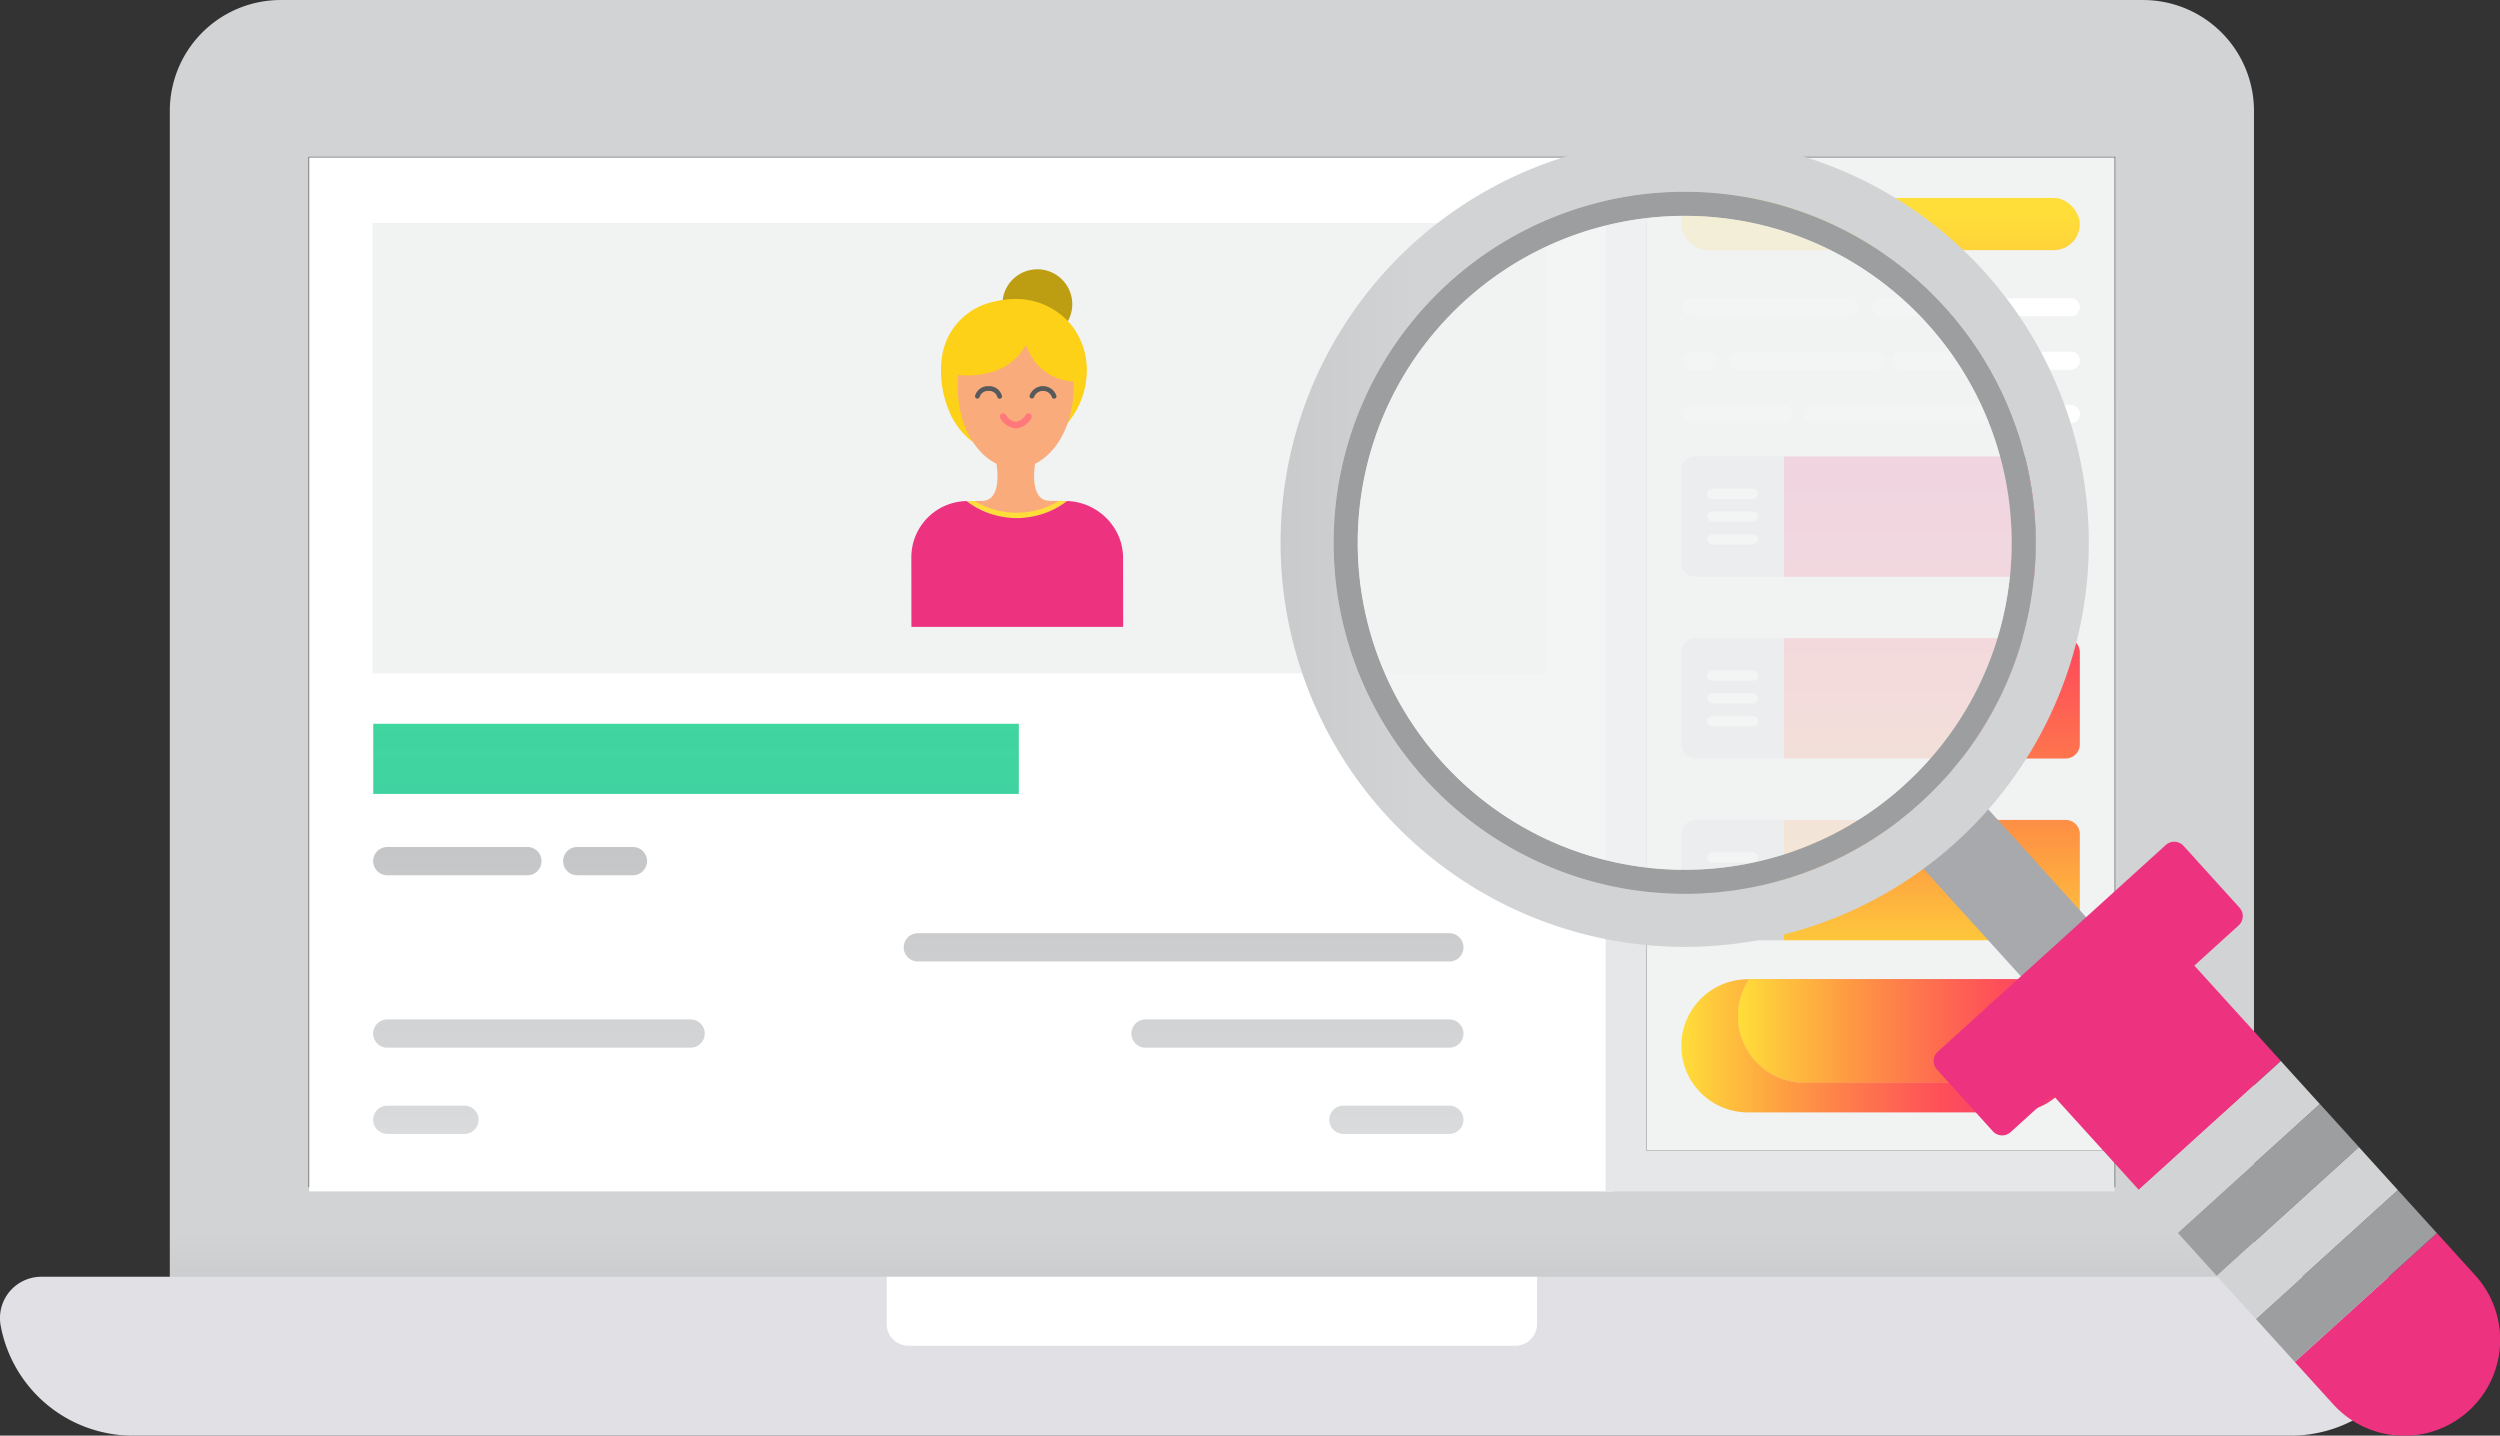 <svg xmlns="http://www.w3.org/2000/svg" xmlns:xlink="http://www.w3.org/1999/xlink" width="174.139" height="100" viewBox="0 0 174.139 100">
  <rect x="0" y="0" width="174.139" height="100" fill="#333333" stroke="none"/>
  <defs>
    <linearGradient id="linear-gradient" x1="0.5" y1="1.263" x2="0.5" y2="0.938" gradientUnits="objectBoundingBox">
      <stop offset="0" stop-color="#9d9e9f"/>
      <stop offset="1" stop-color="#d1d3d4"/>
    </linearGradient>
    <linearGradient id="linear-gradient-2" x1="0.5" y1="4.388" x2="0.5" y2="0.275" gradientUnits="objectBoundingBox">
      <stop offset="0" stop-color="#ffde39"/>
      <stop offset="0.094" stop-color="#fec63c"/>
      <stop offset="0.286" stop-color="#fe9843"/>
      <stop offset="0.415" stop-color="#fe7d4b"/>
      <stop offset="0.652" stop-color="#fe4f59"/>
      <stop offset="1" stop-color="#ed327f"/>
    </linearGradient>
    <linearGradient id="linear-gradient-3" x1="0.5" y1="2.878" x2="0.5" y2="-1.235" xlink:href="#linear-gradient-2"/>
    <linearGradient id="linear-gradient-4" x1="0.5" y1="1.368" x2="0.5" y2="-2.745" xlink:href="#linear-gradient-2"/>
    <linearGradient id="linear-gradient-5" x1="0.5" y1="0.354" x2="0.5" y2="15.221" xlink:href="#linear-gradient-2"/>
    <linearGradient id="linear-gradient-6" x1="0" y1="0.5" x2="1.029" y2="0.5" xlink:href="#linear-gradient-2"/>
    <linearGradient id="linear-gradient-7" x1="-0.166" y1="0.5" x2="1" y2="0.5" xlink:href="#linear-gradient-2"/>
    <linearGradient id="linear-gradient-8" x1="0" y1="0.5" x2="1.166" y2="0.5" xlink:href="#linear-gradient-2"/>
    <linearGradient id="linear-gradient-9" x1="0.5" y1="15.968" x2="0.5" y2="-23.483" gradientUnits="objectBoundingBox">
      <stop offset="0" stop-color="#e6e7e8"/>
      <stop offset="1" stop-color="#939598"/>
    </linearGradient>
    <linearGradient id="linear-gradient-11" x1="0.5" y1="12.918" x2="0.5" y2="-26.533" xlink:href="#linear-gradient-9"/>
    <linearGradient id="linear-gradient-13" x1="0.5" y1="9.868" x2="0.5" y2="-29.583" xlink:href="#linear-gradient-9"/>
    <linearGradient id="linear-gradient-16" x1="0.5" y1="6.819" x2="0.5" y2="-32.633" xlink:href="#linear-gradient-9"/>
    <linearGradient id="linear-gradient-19" x1="0.5" y1="-5.034" x2="0.5" y2="12.057" gradientUnits="objectBoundingBox">
      <stop offset="0" stop-color="#42e397"/>
      <stop offset="1" stop-color="#3cb6b5"/>
    </linearGradient>
    <linearGradient id="linear-gradient-20" x1="-0.795" y1="-23.391" x2="-0.795" y2="-22.054" gradientUnits="objectBoundingBox">
      <stop offset="0" stop-color="#bb805d"/>
      <stop offset="1" stop-color="#f9ab7c"/>
    </linearGradient>
    <linearGradient id="linear-gradient-21" x1="-1.311" y1="-25.8" x2="-1.059" y2="-26.694" gradientUnits="objectBoundingBox">
      <stop offset="0" stop-color="#bd9d12"/>
      <stop offset="1" stop-color="#fcd118"/>
    </linearGradient>
    <linearGradient id="linear-gradient-22" x1="-0.657" y1="-80.991" x2="-0.657" y2="-82.956" xlink:href="#linear-gradient-2"/>
    <linearGradient id="linear-gradient-23" x1="-0.049" y1="-11.358" x2="-0.049" y2="-10.151" xlink:href="#linear-gradient-2"/>
    <linearGradient id="linear-gradient-24" x1="-0.834" y1="4.065" x2="0.166" y2="4.065" xlink:href="#linear-gradient"/>
    <linearGradient id="linear-gradient-25" x1="-1.035" y1="4.604" x2="0.116" y2="4.604" xlink:href="#linear-gradient"/>
    <linearGradient id="linear-gradient-26" x1="-0.023" y1="4.167" x2="-0.815" y2="4.959" xlink:href="#linear-gradient"/>
    <linearGradient id="linear-gradient-27" x1="-3.147" y1="9.327" x2="-2.188" y2="9.327" xlink:href="#linear-gradient-2"/>
    <linearGradient id="linear-gradient-28" x1="-6.752" y1="16.214" x2="-5.817" y2="16.214" xlink:href="#linear-gradient-2"/>
    <linearGradient id="linear-gradient-29" x1="-4.195" y1="53.946" x2="-7.067" y2="53.946" xlink:href="#linear-gradient"/>
    <linearGradient id="linear-gradient-30" x1="-6.381" y1="53.687" x2="-5.381" y2="53.687" xlink:href="#linear-gradient"/>
    <linearGradient id="linear-gradient-31" x1="-4.602" y1="54.464" x2="-7.474" y2="54.464" xlink:href="#linear-gradient"/>
    <linearGradient id="linear-gradient-32" x1="-6.788" y1="54.205" x2="-5.788" y2="54.205" xlink:href="#linear-gradient"/>
  </defs>
  <g id="Grupo_4207" data-name="Grupo 4207" transform="translate(-955.309 -976)">
    <g id="Grupo_3807" data-name="Grupo 3807" transform="translate(955.309 976)">
      <g id="Grupo_3738" data-name="Grupo 3738">
        <path id="Trazado_5074" data-name="Trazado 5074" d="M3041.244,1233.041V1153.2a7.722,7.722,0,0,0-7.72-7.723H2903.791a7.721,7.721,0,0,0-7.72,7.723v79.843l0,3.74h145.177Zm-9.668-4.864H2905.738V1156.4h125.838Z" transform="translate(-2884.242 -1145.475)" fill="url(#linear-gradient)"/>
        <g id="Grupo_3737" data-name="Grupo 3737" transform="translate(0 88.935)">
          <path id="Trazado_5075" data-name="Trazado 5075" d="M2980.689,1722.248H2830.356a9.368,9.368,0,0,1-9.2-7.65h0a2.878,2.878,0,0,1,2.822-3.416h163.086a2.879,2.879,0,0,1,2.822,3.416h0A9.369,9.369,0,0,1,2980.689,1722.248Z" transform="translate(-2821.107 -1711.183)" fill="#e1e1e5"/>
        </g>
        <path id="Trazado_5076" data-name="Trazado 5076" d="M3258.128,1715.985h-42.283a1.51,1.51,0,0,1-1.511-1.51v-3.292h45.3v3.292A1.511,1.511,0,0,1,3258.128,1715.985Z" transform="translate(-3152.57 -1622.248)" fill="#fff"/>
      </g>
      <g id="Grupo_3739" data-name="Grupo 3739" transform="translate(21.534 10.961)">
        <rect id="Rectángulo_2220" data-name="Rectángulo 2220" width="90.862" height="72.027" fill="#fff"/>
      </g>
      <g id="Grupo_3771" data-name="Grupo 3771" transform="translate(111.844 10.961)">
        <g id="Grupo_3740" data-name="Grupo 3740">
          <path id="Trazado_5077" data-name="Trazado 5077" d="M3536.355,1284.132v-69.184h-2.843v72.027h35.454v-2.843Z" transform="translate(-3533.513 -1214.948)" fill="#e6e7e8"/>
          <path id="Trazado_5078" data-name="Trazado 5078" d="M3584.143,1214.948h-32.61v69.184h32.611s0-.409,0-.6Z" transform="translate(-3548.689 -1214.948)" fill="#f1f2f2"/>
        </g>
        <g id="Grupo_3769" data-name="Grupo 3769" transform="translate(5.269 2.825)">
          <g id="Grupo_3754" data-name="Grupo 3754" transform="translate(0 18.003)">
            <path id="Trazado_5079" data-name="Trazado 5079" d="M3631.779,1346.962h-19.611v8.384h19.611a.989.989,0,0,0,1.006-.97v-6.443A.989.989,0,0,0,3631.779,1346.962Z" transform="translate(-3605.027 -1346.962)" fill="url(#linear-gradient-2)"/>
            <path id="Trazado_5080" data-name="Trazado 5080" d="M3632.785,1434.625v-6.443a.989.989,0,0,0-1.006-.97h-19.611v8.384h19.611A.989.989,0,0,0,3632.785,1434.625Z" transform="translate(-3605.027 -1414.55)" fill="url(#linear-gradient-3)"/>
            <g id="Grupo_3753" data-name="Grupo 3753">
              <path id="Trazado_5081" data-name="Trazado 5081" d="M3567.916,1515.845h6.134v-8.384h-6.134a.988.988,0,0,0-1.006.97v6.444A.989.989,0,0,0,3567.916,1515.845Z" transform="translate(-3566.909 -1482.139)" fill="#d1d3d4"/>
              <path id="Trazado_5082" data-name="Trazado 5082" d="M3567.916,1435.595h6.134v-8.384h-6.134a.989.989,0,0,0-1.006.97v6.443A.989.989,0,0,0,3567.916,1435.595Z" transform="translate(-3566.909 -1414.55)" fill="#d1d3d4"/>
              <path id="Trazado_5083" data-name="Trazado 5083" d="M3566.909,1347.932v6.443a.989.989,0,0,0,1.006.97h6.134v-8.384h-6.134A.989.989,0,0,0,3566.909,1347.932Z" transform="translate(-3566.909 -1346.962)" fill="#d1d3d4"/>
              <g id="Grupo_3744" data-name="Grupo 3744" transform="translate(1.794 2.249)">
                <g id="Grupo_3741" data-name="Grupo 3741">
                  <path id="Trazado_5084" data-name="Trazado 5084" d="M3581.471,1361.941h-2.833a.36.36,0,0,1,0-.721h2.833a.36.36,0,0,1,0,.721Z" transform="translate(-3578.277 -1361.22)" fill="#fff"/>
                </g>
                <g id="Grupo_3742" data-name="Grupo 3742" transform="translate(0 1.582)">
                  <path id="Trazado_5085" data-name="Trazado 5085" d="M3581.471,1371.968h-2.833a.361.361,0,0,1,0-.721h2.833a.361.361,0,0,1,0,.721Z" transform="translate(-3578.277 -1371.247)" fill="#fff"/>
                </g>
                <g id="Grupo_3743" data-name="Grupo 3743" transform="translate(0 3.164)">
                  <path id="Trazado_5086" data-name="Trazado 5086" d="M3581.471,1382h-2.833a.361.361,0,0,1,0-.721h2.833a.361.361,0,0,1,0,.721Z" transform="translate(-3578.277 -1381.274)" fill="#fff"/>
                </g>
              </g>
              <g id="Grupo_3748" data-name="Grupo 3748" transform="translate(1.794 14.91)">
                <g id="Grupo_3745" data-name="Grupo 3745">
                  <path id="Trazado_5087" data-name="Trazado 5087" d="M3581.471,1442.19h-2.833a.36.36,0,0,1,0-.721h2.833a.36.36,0,0,1,0,.721Z" transform="translate(-3578.277 -1441.469)" fill="#fff"/>
                </g>
                <g id="Grupo_3746" data-name="Grupo 3746" transform="translate(0 1.582)">
                  <path id="Trazado_5088" data-name="Trazado 5088" d="M3581.471,1452.217h-2.833a.361.361,0,0,1,0-.721h2.833a.361.361,0,0,1,0,.721Z" transform="translate(-3578.277 -1451.496)" fill="#fff"/>
                </g>
                <g id="Grupo_3747" data-name="Grupo 3747" transform="translate(0 3.164)">
                  <path id="Trazado_5089" data-name="Trazado 5089" d="M3581.471,1462.245h-2.833a.36.36,0,0,1,0-.721h2.833a.36.36,0,0,1,0,.721Z" transform="translate(-3578.277 -1461.524)" fill="#fff"/>
                </g>
              </g>
              <g id="Grupo_3752" data-name="Grupo 3752" transform="translate(1.794 27.571)">
                <g id="Grupo_3749" data-name="Grupo 3749">
                  <path id="Trazado_5090" data-name="Trazado 5090" d="M3581.471,1522.439h-2.833a.361.361,0,0,1,0-.721h2.833a.361.361,0,0,1,0,.721Z" transform="translate(-3578.277 -1521.718)" fill="#fff"/>
                </g>
                <g id="Grupo_3750" data-name="Grupo 3750" transform="translate(0 1.582)">
                  <path id="Trazado_5091" data-name="Trazado 5091" d="M3581.471,1532.467h-2.833a.36.36,0,0,1,0-.721h2.833a.36.36,0,0,1,0,.721Z" transform="translate(-3578.277 -1531.746)" fill="#fff"/>
                </g>
                <g id="Grupo_3751" data-name="Grupo 3751" transform="translate(0 3.164)">
                  <path id="Trazado_5092" data-name="Trazado 5092" d="M3581.471,1542.494h-2.833a.36.36,0,0,1,0-.721h2.833a.36.36,0,0,1,0,.721Z" transform="translate(-3578.277 -1541.773)" fill="#fff"/>
                </g>
              </g>
            </g>
            <path id="Trazado_5093" data-name="Trazado 5093" d="M3632.785,1514.875v-6.444a.988.988,0,0,0-1.006-.97h-19.611v8.384h19.611A.989.989,0,0,0,3632.785,1514.875Z" transform="translate(-3605.027 -1482.139)" fill="url(#linear-gradient-4)"/>
          </g>
          <g id="Grupo_3768" data-name="Grupo 3768" transform="translate(0)">
            <rect id="Rectángulo_2221" data-name="Rectángulo 2221" width="27.758" height="3.639" rx="1.819" fill="url(#linear-gradient-5)"/>
            <g id="Grupo_3767" data-name="Grupo 3767" transform="translate(0.107 6.986)">
              <g id="Grupo_3758" data-name="Grupo 3758">
                <g id="Grupo_3755" data-name="Grupo 3755">
                  <path id="Trazado_5094" data-name="Trazado 5094" d="M3579.159,1278.395h-10.95a.629.629,0,0,1,0-1.259h10.95a.629.629,0,0,1,0,1.259Z" transform="translate(-3567.585 -1277.136)" fill="#fff"/>
                </g>
                <g id="Grupo_3756" data-name="Grupo 3756" transform="translate(13.202)">
                  <path id="Trazado_5095" data-name="Trazado 5095" d="M3654.66,1278.395h-2.772a.629.629,0,0,1,0-1.259h2.772a.629.629,0,0,1,0,1.259Z" transform="translate(-3651.264 -1277.136)" fill="#fff"/>
                </g>
                <g id="Grupo_3757" data-name="Grupo 3757" transform="translate(18.296)">
                  <path id="Trazado_5096" data-name="Trazado 5096" d="M3692.282,1278.395h-8.108a.629.629,0,0,1,0-1.259h8.108a.629.629,0,0,1,0,1.259Z" transform="translate(-3683.551 -1277.136)" fill="#fff"/>
                </g>
              </g>
              <g id="Grupo_3762" data-name="Grupo 3762" transform="translate(0 3.722)">
                <g id="Grupo_3759" data-name="Grupo 3759">
                  <path id="Trazado_5097" data-name="Trazado 5097" d="M3569.352,1301.984h-1.144a.629.629,0,0,1,0-1.259h1.144a.629.629,0,0,1,0,1.259Z" transform="translate(-3567.585 -1300.725)" fill="#fff"/>
                </g>
                <g id="Grupo_3760" data-name="Grupo 3760" transform="translate(3.223)">
                  <path id="Trazado_5098" data-name="Trazado 5098" d="M3598.2,1301.984h-9.563a.629.629,0,0,1,0-1.259h9.563a.629.629,0,0,1,0,1.259Z" transform="translate(-3588.011 -1300.725)" fill="#fff"/>
                </g>
                <g id="Grupo_3761" data-name="Grupo 3761" transform="translate(14.588)">
                  <path id="Trazado_5099" data-name="Trazado 5099" d="M3672.49,1301.984h-11.816a.629.629,0,0,1,0-1.259h11.816a.629.629,0,0,1,0,1.259Z" transform="translate(-3660.05 -1300.725)" fill="#fff"/>
                </g>
              </g>
              <g id="Grupo_3766" data-name="Grupo 3766" transform="translate(0 7.443)">
                <g id="Grupo_3763" data-name="Grupo 3763">
                  <path id="Trazado_5100" data-name="Trazado 5100" d="M3574.55,1325.572h-6.341a.629.629,0,0,1,0-1.258h6.341a.629.629,0,0,1,0,1.258Z" transform="translate(-3567.585 -1324.314)" fill="#fff"/>
                </g>
                <g id="Grupo_3764" data-name="Grupo 3764" transform="translate(8.42)">
                  <path id="Trazado_5101" data-name="Trazado 5101" d="M3636.34,1325.572h-14.762a.629.629,0,0,1,0-1.258h14.762a.629.629,0,0,1,0,1.258Z" transform="translate(-3620.955 -1324.314)" fill="#fff"/>
                </g>
                <g id="Grupo_3765" data-name="Grupo 3765" transform="translate(24.983)">
                  <path id="Trazado_5102" data-name="Trazado 5102" d="M3727.984,1325.572h-1.421a.629.629,0,0,1,0-1.258h1.421a.629.629,0,0,1,0,1.258Z" transform="translate(-3725.939 -1324.314)" fill="#fff"/>
                </g>
              </g>
            </g>
          </g>
        </g>
        <g id="Grupo_3770" data-name="Grupo 3770" transform="translate(5.269 57.25)">
          <path id="Trazado_5103" data-name="Trazado 5103" d="M3570.859,1580.385h0a4.612,4.612,0,0,1,.775-2.567h-.088a4.637,4.637,0,0,0-4.637,4.637h0a4.637,4.637,0,0,0,4.637,4.637h18.484a4.631,4.631,0,0,0,3.861-2.07h-18.4A4.637,4.637,0,0,1,3570.859,1580.385Z" transform="translate(-3566.909 -1577.818)" fill="url(#linear-gradient-6)"/>
          <path id="Trazado_5104" data-name="Trazado 5104" d="M3615.755,1582.455a4.637,4.637,0,0,0-4.637-4.637h-18.4a4.612,4.612,0,0,0-.775,2.567h0a4.636,4.636,0,0,0,4.637,4.636h18.4a4.615,4.615,0,0,0,.775-2.566Z" transform="translate(-3587.997 -1577.818)" fill="url(#linear-gradient-7)"/>
          <path id="Trazado_5105" data-name="Trazado 5105" d="M3615.755,1582.455a4.637,4.637,0,0,0-4.637-4.637h-18.4a4.612,4.612,0,0,0-.775,2.567h0a4.636,4.636,0,0,0,4.637,4.636h18.4a4.615,4.615,0,0,0,.775-2.566Z" transform="translate(-3587.997 -1577.818)" fill="url(#linear-gradient-8)"/>
        </g>
      </g>
      <rect id="Rectángulo_2222" data-name="Rectángulo 2222" width="81.7" height="31.369" transform="translate(25.951 15.534)" fill="#f1f2f2"/>
      <g id="Grupo_3806" data-name="Grupo 3806" transform="translate(25.961 58.998)">
        <g id="Grupo_3794" data-name="Grupo 3794">
          <g id="Grupo_3792" data-name="Grupo 3792" transform="translate(13.235)">
            <path id="Trazado_5140" data-name="Trazado 5140" d="M3075.38,1522.876H3071.5a.985.985,0,0,1,0-1.969h3.877a.985.985,0,1,1,0,1.969Z" transform="translate(-3070.519 -1520.907)" fill="url(#linear-gradient-9)"/>
          </g>
          <g id="Grupo_3793" data-name="Grupo 3793">
            <path id="Trazado_5141" data-name="Trazado 5141" d="M2997.439,1522.876h-9.821a.985.985,0,0,1,0-1.969h9.821a.985.985,0,0,1,0,1.969Z" transform="translate(-2986.633 -1520.907)" fill="url(#linear-gradient-9)"/>
          </g>
        </g>
        <g id="Grupo_3797" data-name="Grupo 3797" transform="translate(0 6.006)">
          <g id="Grupo_3795" data-name="Grupo 3795" transform="translate(37.02)">
            <path id="Trazado_5142" data-name="Trazado 5142" d="M3259.285,1560.941h-37.02a.985.985,0,1,1,0-1.969h37.02a.985.985,0,0,1,0,1.969Z" transform="translate(-3221.28 -1558.972)" fill="url(#linear-gradient-11)"/>
          </g>
          <g id="Grupo_3796" data-name="Grupo 3796">
            <path id="Trazado_5143" data-name="Trazado 5143" d="M3020.019,1560.941h-32.4a.985.985,0,0,1,0-1.969h32.4a.985.985,0,1,1,0,1.969Z" transform="translate(-2986.633 -1558.972)" fill="url(#linear-gradient-11)"/>
          </g>
        </g>
        <g id="Grupo_3801" data-name="Grupo 3801" transform="translate(0 12.011)">
          <g id="Grupo_3798" data-name="Grupo 3798" transform="translate(52.88)">
            <path id="Trazado_5144" data-name="Trazado 5144" d="M3343.95,1599.007h-21.16a.985.985,0,1,1,0-1.969h21.16a.985.985,0,0,1,0,1.969Z" transform="translate(-3321.805 -1597.038)" fill="url(#linear-gradient-13)"/>
          </g>
          <g id="Grupo_3799" data-name="Grupo 3799" transform="translate(25.706)">
            <path id="Trazado_5145" data-name="Trazado 5145" d="M3173.679,1599.007H3150.55a.985.985,0,0,1,0-1.969h23.129a.985.985,0,1,1,0,1.969Z" transform="translate(-3149.565 -1597.038)" fill="url(#linear-gradient-13)"/>
          </g>
          <g id="Grupo_3800" data-name="Grupo 3800">
            <path id="Trazado_5146" data-name="Trazado 5146" d="M3008.807,1599.007h-21.189a.985.985,0,0,1,0-1.969h21.189a.985.985,0,0,1,0,1.969Z" transform="translate(-2986.633 -1597.038)" fill="url(#linear-gradient-13)"/>
          </g>
        </g>
        <g id="Grupo_3805" data-name="Grupo 3805" transform="translate(0 18.017)">
          <g id="Grupo_3802" data-name="Grupo 3802" transform="translate(66.664)">
            <path id="Trazado_5147" data-name="Trazado 5147" d="M3417.535,1637.072h-7.376a.985.985,0,1,1,0-1.969h7.376a.985.985,0,0,1,0,1.969Z" transform="translate(-3409.174 -1635.103)" fill="url(#linear-gradient-16)"/>
          </g>
          <g id="Grupo_3803" data-name="Grupo 3803" transform="translate(9.953)">
            <path id="Trazado_5148" data-name="Trazado 5148" d="M3103.367,1637.072H3050.7a.985.985,0,0,1,0-1.969h52.667a.985.985,0,1,1,0,1.969Z" transform="translate(-3049.717 -1635.103)" fill="url(#linear-gradient-16)"/>
          </g>
          <g id="Grupo_3804" data-name="Grupo 3804">
            <path id="Trazado_5149" data-name="Trazado 5149" d="M2993.054,1637.072h-5.436a.985.985,0,0,1,0-1.969h5.436a.985.985,0,0,1,0,1.969Z" transform="translate(-2986.633 -1635.103)" fill="url(#linear-gradient-16)"/>
          </g>
        </g>
      </g>
      <rect id="Rectángulo_2223" data-name="Rectángulo 2223" width="44.968" height="4.886" transform="translate(25.999 50.416)" fill="url(#linear-gradient-19)"/>
      <g id="Grupo_4180" data-name="Grupo 4180" transform="translate(63.48 18.756)">
        <g id="Grupo_3925" data-name="Grupo 3925" transform="translate(2.056)">
          <g id="Grupo_3924" data-name="Grupo 3924">
            <g id="Grupo_3917" data-name="Grupo 3917" transform="translate(2.167 13.094)">
              <g id="Grupo_3916" data-name="Grupo 3916">
                <path id="Trazado_5260" data-name="Trazado 5260" d="M3440.889,1042.539a2.247,2.247,0,0,0,1.783.26,2.3,2.3,0,0,0,1.326-.032,4.406,4.406,0,0,0,1.866-1.118c-.047,0-.681-.01-.726-.008-1.718.1-1.081-2.86-1.081-2.86l-.212-.177-2.572.18s.645,2.963-1.074,2.863c-.035,0-.552.011-.588.009C3439.759,1041.947,3440.484,1042.274,3440.889,1042.539Z" transform="translate(-3439.613 -1038.605)" fill="url(#linear-gradient-20)"/>
              </g>
            </g>
            <g id="Grupo_3923" data-name="Grupo 3923">
              <g id="Grupo_3922" data-name="Grupo 3922">
                <path id="Trazado_5261" data-name="Trazado 5261" d="M3461.5,907.04a2.432,2.432,0,1,1,4.52,1.509Z" transform="translate(-3457.193 -904.898)" fill="url(#linear-gradient-21)"/>
                <path id="Trazado_5262" data-name="Trazado 5262" d="M3426.326,934.656l.179-.241a5.737,5.737,0,0,0,1.131-3.038,5.087,5.087,0,0,0-1.007-3.471,4.987,4.987,0,0,0-3.981-1.885,6.359,6.359,0,0,0-1.485.194,4.6,4.6,0,0,0-3.564,3.6,7.173,7.173,0,0,0,.4,3.863,5.107,5.107,0,0,0,1.692,2.291Z" transform="translate(-3417.483 -923.953)" fill="#fcd118"/>
                <path id="Trazado_5263" data-name="Trazado 5263" d="M3429.551,953.355a4.559,4.559,0,0,0-.036.851c0,3.12,1.814,5.647,4.042,5.644s4.032-2.534,4.028-5.654a3.544,3.544,0,0,0-.007-.389l-3.462-3.366Z" transform="translate(-3428.335 -945.981)" fill="#f9ab7c"/>
                <path id="Trazado_5264" data-name="Trazado 5264" d="M3476.419,949.624a3.771,3.771,0,0,0,1.34,2.633,3.722,3.722,0,0,0,2.481.808Z" transform="translate(-3470.647 -945.244)" fill="#fcd118"/>
                <path id="Trazado_5265" data-name="Trazado 5265" d="M3429.96,950.407a5.875,5.875,0,0,0,1.952-.115,4.43,4.43,0,0,0,1.321-.49,4.1,4.1,0,0,0,1.584-1.776q.406-.336.349-.538-.114-.391-1.98-.275Z" transform="translate(-3428.739 -943.045)" fill="#fcd118"/>
                <g id="Grupo_3920" data-name="Grupo 3920" transform="translate(2.382 8.139)">
                  <g id="Grupo_3918" data-name="Grupo 3918" transform="translate(0 0.005)">
                    <path id="Trazado_5266" data-name="Trazado 5266" d="M3441.972,988.921a.17.17,0,0,1-.034,0,.166.166,0,0,1-.129-.2.918.918,0,0,1,.918-.665h.017a.915.915,0,0,1,.933.663.166.166,0,1,1-.324.068.594.594,0,0,0-.609-.4h-.011a.6.6,0,0,0-.6.4A.166.166,0,0,1,3441.972,988.921Z" transform="translate(-3441.806 -988.056)" fill="#58595b"/>
                  </g>
                  <g id="Grupo_3919" data-name="Grupo 3919" transform="translate(3.795)">
                    <path id="Trazado_5267" data-name="Trazado 5267" d="M3480.72,988.874a.166.166,0,0,1-.163-.2.988.988,0,0,1,1.867,0,.166.166,0,1,1-.324.068.663.663,0,0,0-1.218,0A.166.166,0,0,1,3480.72,988.874Z" transform="translate(-3480.554 -988.009)" fill="#58595b"/>
                  </g>
                </g>
                <g id="Grupo_3921" data-name="Grupo 3921" transform="translate(4.113 10.04)">
                  <path id="Trazado_5268" data-name="Trazado 5268" d="M3460.584,1008.466a1.378,1.378,0,0,1-1.066-.686.228.228,0,1,1,.378-.254.95.95,0,0,0,.7.484.963.963,0,0,0,.678-.485.228.228,0,1,1,.379.253,1.346,1.346,0,0,1-1.049.688Z" transform="translate(-3459.479 -1007.423)" fill="#ff787c"/>
                </g>
              </g>
            </g>
          </g>
        </g>
        <g id="Grupo_3926" data-name="Grupo 3926" transform="translate(0 16.138)">
          <path id="Trazado_5269" data-name="Trazado 5269" d="M3442.781,1069.7l-.148,0h-.428a5.671,5.671,0,0,1-5.852.007h-.572a5.751,5.751,0,0,0,7-.006Z" transform="translate(-3431.933 -1069.695)" fill="url(#linear-gradient-22)"/>
          <path id="Trazado_5270" data-name="Trazado 5270" d="M3410.944,1072.212a4.069,4.069,0,0,0-3.607-2.49,5.75,5.75,0,0,1-7,.006h-.042a3.918,3.918,0,0,0-3.806,3.936l.006,4.825h14.747l-.006-4.8A3.839,3.839,0,0,0,3410.944,1072.212Z" transform="translate(-3396.489 -1069.719)" fill="url(#linear-gradient-23)"/>
        </g>
      </g>
    </g>
    <g id="Grupo_4134" data-name="Grupo 4134" transform="translate(1040.448 981.601)">
      <g id="Grupo_4133" data-name="Grupo 4133" transform="translate(4.061 4.061)">
        <g id="Grupo_4128" data-name="Grupo 4128" transform="translate(42.053 43.715)">
          <path id="Trazado_5406" data-name="Trazado 5406" d="M3306.828,1302.606a3.065,3.065,0,0,1-4.329-.212l-11.884-13.106c-1.137-1.254,1.929.011,3.183-1.126s.221-4.245,1.358-2.992l11.884,13.106A3.065,3.065,0,0,1,3306.828,1302.606Z" transform="translate(-3290.366 -1284.878)" fill="#a7a9ac"/>
        </g>
        <g id="Grupo_4129" data-name="Grupo 4129" transform="translate(0 0)">
          <path id="Trazado_5407" data-name="Trazado 5407" d="M3117,1061.939a28.147,28.147,0,1,0-1.944,39.758A28.147,28.147,0,0,0,3117,1061.939Zm-4.427,37.02a24.451,24.451,0,1,1,1.688-34.537A24.45,24.45,0,0,1,3112.571,1098.959Z" transform="translate(-3068 -1052.699)" fill="url(#linear-gradient-24)"/>
          <path id="Trazado_5408" data-name="Trazado 5408" d="M3130.107,1080.27a24.451,24.451,0,1,0-1.688,34.537A24.451,24.451,0,0,0,3130.107,1080.27Zm-2.814,33.3a22.775,22.775,0,1,1,1.572-32.17A22.775,22.775,0,0,1,3127.293,1113.566Z" transform="translate(-3083.848 -1068.547)" fill="url(#linear-gradient-25)"/>
          <path id="Trazado_5409" data-name="Trazado 5409" d="M3130.107,1080.27a24.451,24.451,0,1,0-1.688,34.537A24.451,24.451,0,0,0,3130.107,1080.27Zm-2.814,33.3a22.775,22.775,0,1,1,1.572-32.17A22.775,22.775,0,0,1,3127.293,1113.566Z" transform="translate(-3083.848 -1068.547)" fill="url(#linear-gradient-26)"/>
        </g>
        <g id="Grupo_4131" data-name="Grupo 4131" transform="translate(45.484 48.971)">
          <g id="Grupo_4130" data-name="Grupo 4130">
            <path id="Trazado_5410" data-name="Trazado 5410" d="M3326.673,1321.953l3.087-2.8a.874.874,0,0,0,.06-1.235l-3.9-4.306a.874.874,0,0,0-1.235-.06l-15.884,14.4a.875.875,0,0,0-.06,1.235l3.9,4.306a.875.875,0,0,0,1.235.06l2.9-2.63,6.026,6.646,9.9-8.974Z" transform="translate(-3308.51 -1313.326)" fill="url(#linear-gradient-27)"/>
            <path id="Trazado_5411" data-name="Trazado 5411" d="M3441.573,1466.458l2.671,2.945a6.68,6.68,0,1,0,9.9-8.974l-2.671-2.945Z" transform="translate(-3416.409 -1430.222)" fill="url(#linear-gradient-28)"/>
          </g>
        </g>
        <g id="Grupo_4132" data-name="Grupo 4132" transform="translate(59.776 64.244)">
          <rect id="Rectángulo_2303" data-name="Rectángulo 2303" width="13.36" height="4.046" transform="matrix(0.741, -0.672, 0.672, 0.741, 2.718, 11.971)" fill="url(#linear-gradient-29)"/>
          <rect id="Rectángulo_2304" data-name="Rectángulo 2304" width="13.36" height="4.046" transform="translate(0 8.974) rotate(-42.201)" fill="url(#linear-gradient-30)"/>
          <rect id="Rectángulo_2305" data-name="Rectángulo 2305" width="13.36" height="4.046" transform="translate(8.154 17.966) rotate(-42.201)" fill="url(#linear-gradient-31)"/>
          <rect id="Rectángulo_2306" data-name="Rectángulo 2306" width="13.36" height="4.046" transform="translate(5.436 14.969) rotate(-42.201)" fill="url(#linear-gradient-32)"/>
        </g>
      </g>
      <circle id="Elipse_221" data-name="Elipse 221" cx="22.775" cy="22.775" r="22.775" transform="translate(0 32.208) rotate(-45)" fill="#f1f2f2" opacity="0.85"/>
    </g>
  </g>
</svg>

